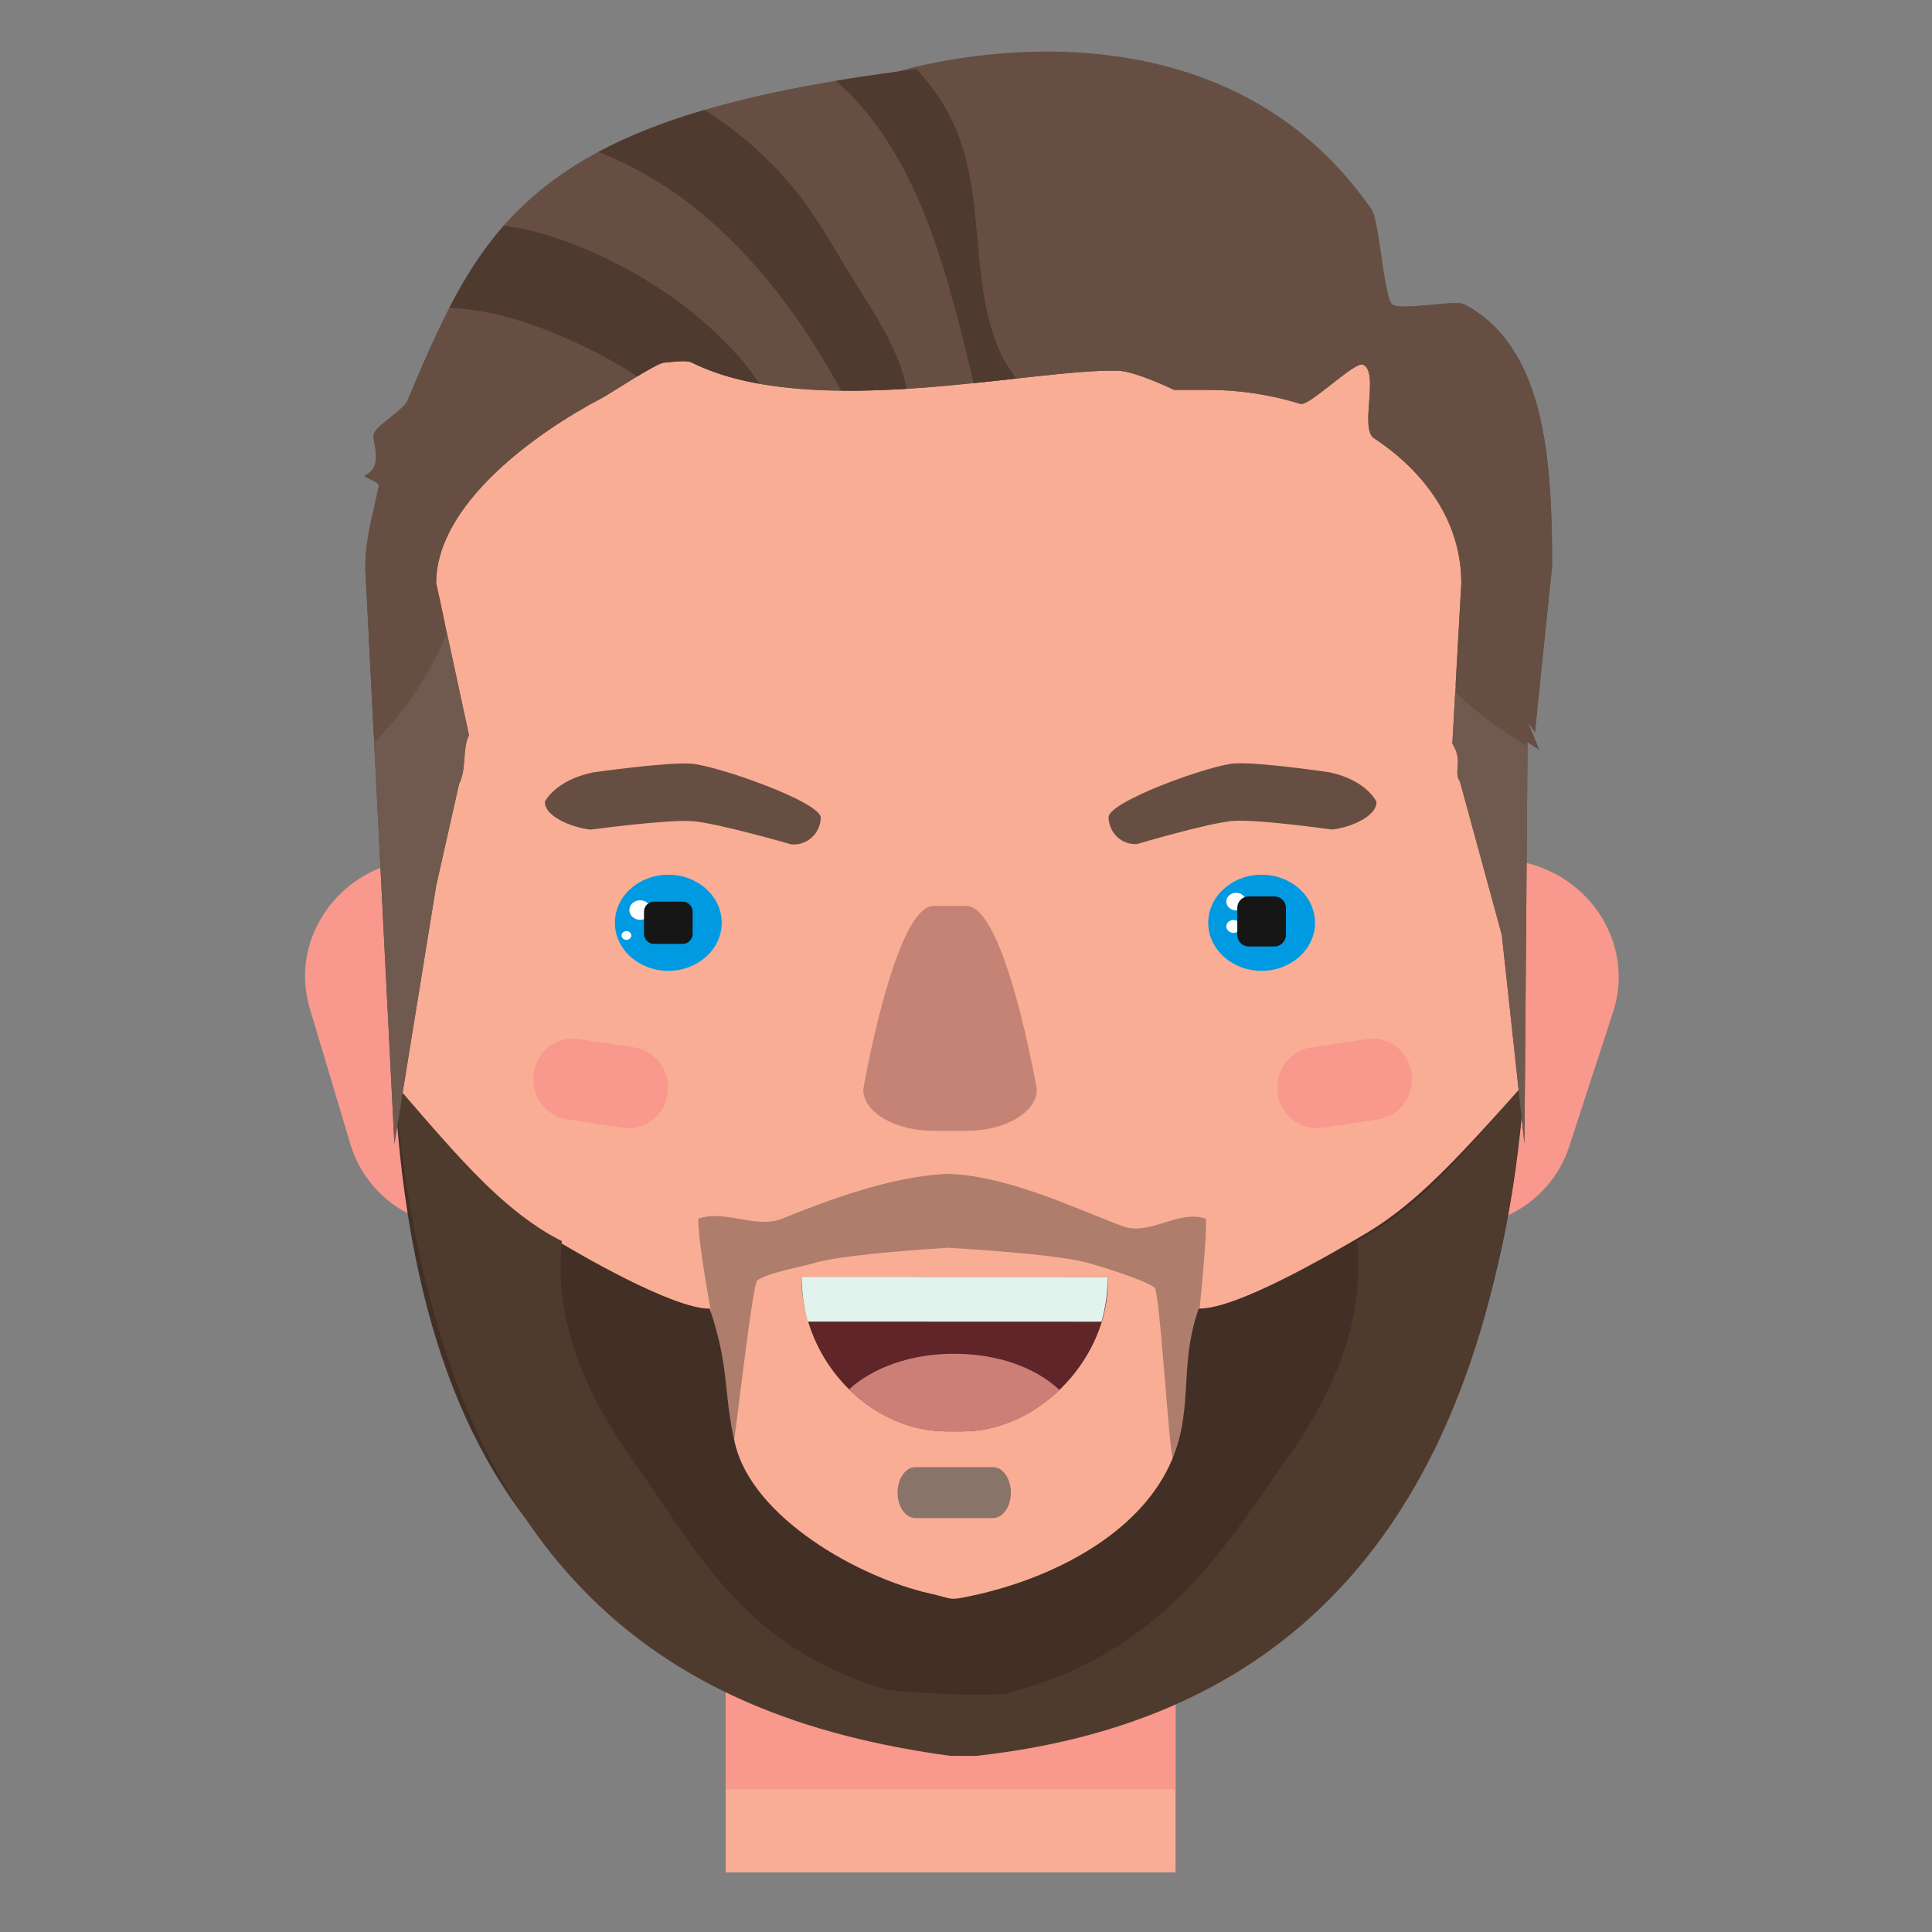 <?xml version="1.0" encoding="UTF-8" standalone="no"?>
<!DOCTYPE svg PUBLIC "-//W3C//DTD SVG 1.1//EN" "http://www.w3.org/Graphics/SVG/1.1/DTD/svg11.dtd">
<svg width="100%" height="100%" viewBox="0 0 600 600" version="1.1" xmlns="http://www.w3.org/2000/svg" xmlns:xlink="http://www.w3.org/1999/xlink" xml:space="preserve" xmlns:serif="http://www.serif.com/" style="fill-rule:evenodd;clip-rule:evenodd;stroke-linejoin:round;stroke-miterlimit:2;">
    <rect x="0" y="0" width="600" height="600" fill="#808080" stroke="none"/>
    <g id="Layer-1" serif:id="Layer 1">
        <g transform="matrix(-1,0,0,1,590.454,476.195)">
            <rect x="225.376" y="18.538" width="139.702" height="86.729" style="fill:rgb(249,173,149);"/>
        </g>
        <g transform="matrix(-1,0,0,1,590.454,419.232)">
            <rect x="225.376" y="44.313" width="139.702" height="92.142" style="fill:rgb(249,152,140);"/>
        </g>
        <g transform="matrix(1,0,0,1,155.375,268.181)">
            <path d="M0,111.612C-19.979,117.292 -40.817,106.373 -46.542,87.224L-59.18,44.956C-64.905,25.807 -53.35,5.679 -33.37,-0.001C-13.391,-5.68 7.447,5.238 13.172,24.387L25.81,66.656C31.535,85.804 19.979,105.932 0,111.612" style="fill:rgb(249,152,140);fill-rule:nonzero;"/>
        </g>
        <g transform="matrix(1,0,0,1,440.188,268.607)">
            <path d="M0,110.759C19.834,116.928 40.934,106.525 47.127,87.523L60.799,45.576C66.993,26.574 55.936,6.169 36.102,0C16.268,-6.169 -4.832,4.234 -11.025,23.237L-24.697,65.182C-30.892,84.185 -19.834,104.59 0,110.759" style="fill:rgb(249,152,140);fill-rule:nonzero;"/>
        </g>
        <g transform="matrix(1,0,0,1,473.167,232.584)">
            <path d="M0,97.491L-4.053,-16.236C-4.053,-115.21 -79.256,-195.444 -172.023,-195.444C-173.042,-195.444 -174.055,-195.422 -175.069,-195.403C-176.083,-195.422 -177.096,-195.444 -178.114,-195.444C-270.882,-195.444 -346.085,-115.21 -346.085,-16.236L-350.138,97.491C-342.249,255.022 -262.929,281.079 -178.491,292.867L-178.114,292.935C-177.09,292.78 1.222,238.866 0,97.491" style="fill:rgb(249,173,149);fill-rule:nonzero;"/>
        </g>
        <g transform="matrix(1,0,0,1,299.057,396.544)">
            <path d="M0,47.979L-5.108,47.979C-27.152,47.979 -48.137,28.727 -50.078,3.246L-50.078,0L44.971,0L44.971,3.246C43.908,27.089 22.502,47.979 0,47.979" style="fill:rgb(95,37,40);fill-rule:nonzero;"/>
        </g>
        <g transform="matrix(0.148,-0.989,-0.989,-0.148,310.112,359.419)">
            <path d="M-45.745,-39.179C-41.208,-39.762 -36.493,-39.74 -31.711,-39.026L-45.745,54.982C-50.527,54.268 -55.044,52.913 -59.212,51.03L-45.745,-39.179Z" style="fill:rgb(225,243,236);fill-rule:nonzero;"/>
        </g>
        <g transform="matrix(1,0,0,1,299.057,420.424)">
            <path d="M0,24.099C11.627,24.099 21.975,18.953 29.957,11.226C22.465,4.218 10.779,0 -2.807,0C-16.168,0 -27.858,4.24 -35.375,11.05C-27.353,18.98 -16.906,24.099 -5.108,24.099L0,24.099Z" style="fill:rgb(204,127,119);fill-rule:nonzero;"/>
        </g>
        <g transform="matrix(1,0,0,1,308.405,455.639)">
            <path d="M0,15.811L-24.124,15.811C-27.178,15.811 -29.655,12.272 -29.655,7.906C-29.655,3.54 -27.178,0 -24.124,0L0,0C3.055,0 5.531,3.54 5.531,7.906C5.531,12.272 3.055,15.811 0,15.811" style="fill:rgb(137,116,106);fill-rule:nonzero;"/>
        </g>
        <g transform="matrix(1,0,0,1,300.103,281.33)">
            <path d="M0,69.863L-10.115,69.863C-22.206,69.863 -32.007,64.094 -32.007,56.978C-32.007,56.978 -22.206,0 -10.115,0L0,0C12.091,0 21.892,56.978 21.892,56.978C21.892,64.094 12.091,69.863 0,69.863" style="fill:rgb(196,131,116);fill-rule:nonzero;"/>
        </g>
        <g opacity="0.51">
            <g transform="matrix(1,0,0,1,374.518,444.362)">
                <path d="M0,-65.892C-8.706,-68.802 -17.51,-60.324 -26.056,-63.602C-42.104,-69.76 -60.665,-78.538 -78.115,-79.715C-78.789,-79.76 -79.46,-79.782 -80.132,-79.813C-80.771,-79.782 -81.409,-79.76 -82.048,-79.715C-98.621,-78.538 -116.374,-72.05 -131.616,-65.892C-139.731,-62.614 -149.324,-68.802 -157.592,-65.892C-158.167,-56.566 -149.142,-15.33 -146.994,5.513C-146.759,7.795 -140.997,-45.395 -139.342,-46.711C-136.501,-48.97 -125.303,-51.038 -121.629,-52.12C-114.387,-54.252 -96.511,-55.829 -80.132,-56.857C-62.886,-55.829 -44.063,-54.252 -36.438,-52.12C-32.492,-51.016 -18.993,-46.844 -15.97,-44.507C-14.302,-43.218 -11.46,6.507 -10.302,8.374C-6.858,13.921 0.605,-56.566 0,-65.892" style="fill:rgb(102,79,66);fill-rule:nonzero;"/>
            </g>
        </g>
        <g transform="matrix(1,0,0,1,473.42,535.814)">
            <path d="M0,-199.234C-6.304,-192.273 -12.54,-185.25 -19.011,-178.443C-28.181,-168.799 -37.973,-159.383 -49.505,-152.601C-59.742,-146.582 -89.262,-129.236 -101.136,-129.417C-107.85,-110.483 -101.853,-96.592 -111.181,-78.818C-122.155,-57.908 -148.212,-45.214 -171.486,-40.267C-179.201,-38.627 -177.006,-39.235 -184.576,-40.929C-206.68,-45.878 -239.728,-64.453 -245.148,-87.492C-248.946,-103.636 -246.636,-110.483 -253.013,-129.417C-264.29,-129.236 -294.2,-146.582 -303.922,-152.601C-314.874,-159.383 -324.174,-168.799 -332.883,-178.443C-339.028,-185.25 -344.951,-192.273 -350.937,-199.234C-342.502,-43.42 -264.159,-13.752 -179.995,0C-91.374,-13.752 -10.703,-47.853 0,-199.234" style="fill:rgb(66,48,38);fill-rule:nonzero;"/>
        </g>
        <g transform="matrix(1,0,0,1,473.435,545.354)">
            <path d="M0,-208.9C-5.987,-202.001 -11.909,-195.041 -18.056,-188.296C-26.764,-178.737 -36.063,-169.405 -47.016,-162.684C-48.649,-161.681 -50.32,-160.761 -52.017,-159.91C-51.211,-152.316 -51.537,-144.581 -53.063,-136.916C-56.295,-120.689 -64.115,-105.87 -73.395,-92.789C-94.185,-63.485 -111.672,-32.663 -160.369,-19.502C-164.79,-18.307 -195.238,-19.625 -199.663,-21.012C-243.112,-34.638 -256.768,-63.485 -277.558,-92.789C-286.837,-105.87 -294.658,-120.689 -297.889,-136.916C-299.415,-144.581 -299.742,-152.316 -298.936,-159.91C-300.633,-160.761 -302.303,-161.681 -303.937,-162.684C-314.889,-169.405 -324.189,-178.737 -332.897,-188.296C-339.043,-195.041 -344.965,-202.001 -350.952,-208.9C-337.975,-58.742 -268.026,-12.169 -178.208,-0.047C-178.208,-0.046 -178.208,-0.048 -178.208,-0.047C-178.389,-2.782 -178.209,-0.047 -178.208,-0.047C-178.083,-0.024 -178.333,-0.07 -178.208,-0.047C-178.198,-0.095 -170.284,0 -170.28,-0.047C-69.467,-11.118 -10.718,-75.994 0,-208.9" style="fill:rgb(79,59,46);fill-rule:nonzero;"/>
        </g>
        <g transform="matrix(1,0,0,1,278.75,339.859)">
            <path d="M0,-317.603C-109.528,-302.719 -129.249,-270.579 -152.233,-215.337C-153.336,-212.685 -161.765,-207.803 -162.707,-205.079C-163.375,-203.147 -159.284,-195 -165.314,-192.326C-166.785,-191.674 -160.82,-190.51 -161.139,-188.888C-162.858,-180.149 -165.314,-172.784 -165.314,-163.58L-156.268,15.313L-143.291,-64.799L-136.173,-96.43C-133.78,-100.979 -135.24,-107.431 -133.101,-111.526L-143.291,-158.802C-143.291,-183.103 -112.802,-205.28 -91.625,-216.354C-89.512,-217.459 -74.779,-227.182 -72.593,-227.24C-71.618,-227.266 -65.757,-228.188 -64.033,-227.324C-26.987,-208.753 41.541,-225.433 68.435,-224.728C73.922,-224.585 85.875,-218.768 85.875,-218.768L96.75,-218.768C106.311,-218.768 115.987,-217.255 125.122,-214.427C127.838,-213.585 141.912,-227.68 144.515,-226.612C149.773,-224.455 143.362,-206.792 147.948,-203.772C164.005,-193.197 175.077,-177.595 175.077,-158.802L172.293,-108.943C175.844,-103.232 172.438,-100.373 174.673,-97.066L187.661,-49.483L194.684,15.313L195.648,-109.302L199.292,-106.938L195.648,-115.834L197.928,-112.401L203.281,-164.058C203.281,-197.724 200.971,-232.276 175.894,-245.399C173.212,-246.802 155.575,-243.16 153.481,-245.399C151.011,-248.039 149.565,-272.47 147.037,-275.066C90.724,-332.916 0,-317.603 0,-317.603" style="fill:rgb(102,79,66);fill-rule:nonzero;"/>
        </g>
        <g transform="matrix(1,0,0,1,453.827,42.475)">
            <path d="M0,138.583L-1.761,170.129C2.294,174.265 6.762,178.006 11.389,181.299C15.315,184.094 19.416,186.685 23.648,189.061L20.571,181.55L22.852,184.984L28.204,133.327C28.204,99.661 25.895,65.109 0.817,51.986C-1.864,50.583 -19.502,54.225 -21.596,51.986C-24.065,49.346 -25.973,25.295 -28.04,22.318C-78.605,-50.478 -175.077,-20.218 -175.077,-20.218C-288.22,-5.334 -304.326,26.806 -327.31,82.047C-328.413,84.7 -336.841,89.582 -337.783,92.306C-338.451,94.237 -334.36,102.384 -340.391,105.059C-341.861,105.711 -335.897,106.875 -336.216,108.497C-337.935,117.235 -340.391,124.601 -340.391,133.805L-337.758,185.865C-332.974,180.886 -328.669,175.386 -324.914,169.509C-321.047,163.458 -318.185,157.297 -315.742,150.763L-318.367,138.583C-318.367,114.282 -287.879,92.104 -266.702,81.03C-264.588,79.925 -249.855,70.203 -247.669,70.145C-246.695,70.119 -240.833,69.197 -239.109,70.061C-202.063,88.632 -133.536,71.952 -106.642,72.656C-101.154,72.8 -89.201,78.617 -89.201,78.617L-78.326,78.617C-68.766,78.617 -59.09,80.13 -49.955,82.958C-47.238,83.799 -33.165,69.705 -30.562,70.773C-25.304,72.93 -31.715,90.592 -27.129,93.613C-11.071,104.188 0,119.79 0,138.583" style="fill:rgb(102,79,66);fill-rule:nonzero;"/>
        </g>
        <g transform="matrix(1,0,0,1,461.741,346.707)">
            <path d="M0,-123.364C-3.418,-125.947 -6.714,-128.781 -9.802,-131.829L-10.697,-115.791C-7.146,-110.079 -10.553,-107.22 -8.317,-103.913L4.67,-56.331L11.693,8.465L12.647,-114.931C8.257,-117.512 4.022,-120.325 0,-123.364" style="fill:rgb(112,90,79);fill-rule:nonzero;"/>
        </g>
        <g transform="matrix(1,0,0,1,127.452,334.526)">
            <path d="M0,-117.331C-3.396,-112.515 -7.163,-107.998 -11.265,-103.86L-4.969,20.646L8.008,-59.466L15.125,-91.097C17.519,-95.646 16.059,-102.098 18.198,-106.193L11.348,-137.977C8.474,-130.616 4.554,-123.788 0,-117.331" style="fill:rgb(112,90,79);fill-rule:nonzero;"/>
        </g>
        <g transform="matrix(1,0,0,1,193.447,322.681)">
            <path d="M0,27.548L-17.383,24.919C-24.067,23.908 -28.69,17.511 -27.708,10.629C-26.727,3.748 -20.512,-1.011 -13.827,0L3.556,2.628C10.24,3.64 14.863,10.037 13.881,16.918L13.881,16.919C12.899,23.8 6.685,28.559 0,27.548" style="fill:rgb(249,152,140);fill-rule:nonzero;"/>
        </g>
        <g transform="matrix(1,0,0,1,410.688,322.681)">
            <path d="M0,27.548L17.383,24.919C24.067,23.908 28.69,17.511 27.709,10.629C26.727,3.748 20.512,-1.011 13.827,0L-3.556,2.628C-10.24,3.64 -14.862,10.037 -13.881,16.918L-13.881,16.919C-12.898,23.8 -6.685,28.559 0,27.548" style="fill:rgb(249,152,140);fill-rule:nonzero;"/>
        </g>
        <g transform="matrix(0,-1,-1,0,207.55,269.994)">
            <path d="M-16.584,-16.585C-24.828,-16.585 -31.51,-9.16 -31.51,-0.001C-31.51,9.158 -24.828,16.584 -16.584,16.584C-8.341,16.584 -1.659,9.158 -1.659,-0.001C-1.659,-9.16 -8.341,-16.585 -16.584,-16.585" style="fill:rgb(0,154,226);fill-rule:nonzero;"/>
        </g>
        <g transform="matrix(-0.669,-0.743,-0.743,0.669,195.636,282.29)">
            <path d="M-2.383,-5.349C-4.143,-5.534 -5.57,-4.25 -5.57,-2.48C-5.57,-0.711 -4.143,0.875 -2.383,1.06C-0.622,1.246 0.805,-0.038 0.804,-1.808C0.805,-3.578 -0.623,-5.164 -2.383,-5.349" style="fill:white;fill-rule:nonzero;"/>
        </g>
        <g transform="matrix(0,-1,-1,0,194.546,289.005)">
            <path d="M-1.513,-1.513C-2.265,-1.513 -2.874,-0.836 -2.874,0C-2.874,0.835 -2.265,1.513 -1.513,1.513C-0.761,1.513 -0.151,0.835 -0.151,0C-0.151,-0.836 -0.761,-1.513 -1.513,-1.513" style="fill:white;fill-rule:nonzero;"/>
        </g>
        <g transform="matrix(0,-1,-1,0,391.805,269.994)">
            <path d="M-16.584,-16.585C-24.828,-16.585 -31.51,-9.16 -31.51,-0.001C-31.51,9.158 -24.828,16.584 -16.584,16.584C-8.341,16.584 -1.659,9.158 -1.659,-0.001C-1.659,-9.16 -8.341,-16.585 -16.584,-16.585" style="fill:rgb(0,154,226);fill-rule:nonzero;"/>
        </g>
        <g transform="matrix(0,-1,-1,0,383.892,276.958)">
            <path d="M-3.045,-3.045C-4.558,-3.045 -5.785,-1.682 -5.785,0C-5.785,1.682 -4.558,3.045 -3.045,3.045C-1.531,3.045 -0.305,1.682 -0.305,0C-0.305,-1.682 -1.531,-3.045 -3.045,-3.045" style="fill:white;fill-rule:nonzero;"/>
        </g>
        <g transform="matrix(0,-1,-1,0,383.065,285.488)">
            <path d="M-2.218,-2.219C-3.321,-2.219 -4.215,-1.226 -4.215,-0.001C-4.215,1.224 -3.321,2.218 -2.218,2.218C-1.115,2.218 -0.222,1.224 -0.222,-0.001C-0.222,-1.226 -1.115,-2.219 -2.218,-2.219" style="fill:white;fill-rule:nonzero;"/>
        </g>
        <g transform="matrix(1,0,0,1,353.137,236.897)">
            <path d="M0,25.222C0,25.222 22.383,18.601 29.815,18.048C37.489,17.476 60.429,20.722 60.429,20.722C65.145,20.37 74.516,16.972 74.332,12.064C74.332,12.064 71.318,5.429 59.764,2.947C59.764,2.947 37.548,-0.352 30.115,0.201C22.441,0.773 -9.056,12.063 -8.872,16.971C-8.688,21.879 -4.716,25.574 0,25.222" style="fill:rgb(102,79,66);fill-rule:nonzero;"/>
        </g>
        <g transform="matrix(1,0,0,1,245.781,236.964)">
            <path d="M0,25.281C0,25.281 -23.057,18.622 -30.71,18.056C-38.613,17.471 -62.227,20.678 -62.227,20.678C-67.083,20.32 -76.737,16.906 -76.556,11.997C-76.556,11.997 -73.464,5.366 -61.572,2.904C-61.572,2.904 -38.704,-0.359 -31.05,0.207C-23.147,0.792 9.301,12.135 9.121,17.044C8.939,21.952 4.856,25.64 0,25.281" style="fill:rgb(102,79,66);fill-rule:nonzero;"/>
        </g>
        <g transform="matrix(1,0,0,1,212.005,280.019)">
            <path d="M0,13.116L-8.908,13.116C-10.619,13.116 -12.005,11.729 -12.005,10.019L-12.005,3.097C-12.005,1.387 -10.619,0 -8.908,0L0,0C1.711,0 3.098,1.387 3.098,3.097L3.098,10.019C3.098,11.729 1.711,13.116 0,13.116" style="fill:rgb(22,22,22);fill-rule:nonzero;"/>
        </g>
        <g transform="matrix(1,0,0,1,395.791,278.382)">
            <path d="M0,15.548L-7.97,15.548C-9.939,15.548 -11.536,13.951 -11.536,11.982L-11.536,3.567C-11.536,1.597 -9.939,0 -7.97,0L0,0C1.97,0 3.566,1.597 3.566,3.567L3.566,11.982C3.566,13.951 1.97,15.548 0,15.548" style="fill:rgb(22,22,22);fill-rule:nonzero;"/>
        </g>
        <g transform="matrix(1,0,0,1,298.461,96.21)">
            <path d="M0,-51.944C-2.968,-60.822 -7.841,-68.22 -13.765,-74.714C-17.574,-74.313 -19.711,-73.954 -19.711,-73.954C-26.434,-73.069 -32.804,-72.122 -38.863,-71.114C-12.879,-48.42 -4.02,-10.136 3.933,22.77C3.999,22.764 4.065,22.757 4.13,22.75C6.265,22.532 8.373,22.308 10.447,22.084C10.851,22.04 11.252,21.997 11.654,21.953C13.329,21.771 14.983,21.59 16.607,21.41C16.708,21.399 16.812,21.388 16.915,21.376C17.035,21.363 17.157,21.35 17.276,21.337C14.091,17.593 11.789,12.967 10.159,8.075C3.692,-11.328 6.504,-32.485 0,-51.944" style="fill:rgb(79,58,47);fill-rule:nonzero;"/>
        </g>
        <g transform="matrix(1,0,0,1,261.269,34.224)">
            <path d="M0,87.086C6.74,87.155 13.59,86.925 20.379,86.503C17.925,74.515 10.483,63.448 4.218,53.401C-1.929,43.544 -7.413,33.207 -14.795,24.241C-22.425,14.976 -31.472,6.949 -41.506,0.56C-41.845,0.344 -42.192,0.143 -42.533,-0.069C-55.491,3.737 -66.306,8.074 -75.475,12.968C-64.919,17.14 -54.928,22.851 -45.775,30.101C-26.598,45.29 -11.849,65.532 0,87.086" style="fill:rgb(79,58,47);fill-rule:nonzero;"/>
        </g>
        <g transform="matrix(1,0,0,1,181.182,112.187)">
            <path d="M0,-35.1C-7.414,-38.183 -16.117,-41.121 -24.781,-42.063C-31.473,-34.424 -36.816,-25.949 -41.645,-16.592C-30.512,-16.183 -19.218,-12.856 -9.267,-8.796C-0.39,-5.174 8.429,-0.667 16.702,4.713C17.12,4.462 17.529,4.217 17.937,3.975C18.023,3.924 18.108,3.873 18.193,3.823C18.194,3.822 18.196,3.821 18.197,3.82C18.503,3.64 18.799,3.467 19.095,3.295C19.097,3.294 19.099,3.293 19.101,3.292C19.17,3.251 19.238,3.212 19.307,3.172C20.133,2.693 20.915,2.253 21.625,1.872C21.625,1.871 21.626,1.871 21.627,1.87C21.727,1.817 21.818,1.77 21.913,1.72C22.381,1.472 22.809,1.256 23.195,1.073C23.227,1.058 23.262,1.041 23.293,1.026L23.294,1.026C23.43,0.963 23.571,0.895 23.694,0.841C23.695,0.841 23.695,0.84 23.695,0.84C23.842,0.776 23.964,0.732 24.088,0.685C24.21,0.638 24.347,0.58 24.451,0.546C24.665,0.478 24.846,0.436 24.976,0.432C25.046,0.43 25.148,0.423 25.265,0.413C25.308,0.409 25.358,0.404 25.406,0.4C25.495,0.391 25.587,0.382 25.693,0.371C25.767,0.363 25.84,0.356 25.921,0.347C26.064,0.332 26.208,0.317 26.372,0.298C26.584,0.276 26.806,0.252 27.046,0.227C27.439,0.187 27.865,0.146 28.306,0.108C28.746,0.071 29.201,0.039 29.653,0.015C30.105,-0.008 30.554,-0.022 30.983,-0.02C31.226,-0.02 31.46,-0.013 31.687,-0.001C31.758,0.002 31.824,0.008 31.893,0.013C32.048,0.023 32.198,0.036 32.341,0.053C32.413,0.062 32.482,0.071 32.551,0.081C32.688,0.101 32.814,0.126 32.936,0.153C32.99,0.166 33.048,0.177 33.099,0.191C33.262,0.235 33.412,0.286 33.536,0.348C34.433,0.798 35.364,1.209 36.297,1.618C36.836,1.851 37.375,2.084 37.924,2.306C38.33,2.471 38.746,2.625 39.158,2.783C40.375,3.248 41.614,3.685 42.88,4.09C42.891,4.093 42.901,4.097 42.912,4.1C43.243,4.206 43.568,4.318 43.903,4.42C47.242,5.437 50.735,6.265 54.353,6.922C54.431,6.936 54.51,6.949 54.589,6.963C52.137,3.103 49.208,-0.465 46.14,-3.751C33.382,-17.417 17.022,-28.022 0,-35.1" style="fill:rgb(79,58,47);fill-rule:nonzero;"/>
        </g>
    </g>
</svg>
